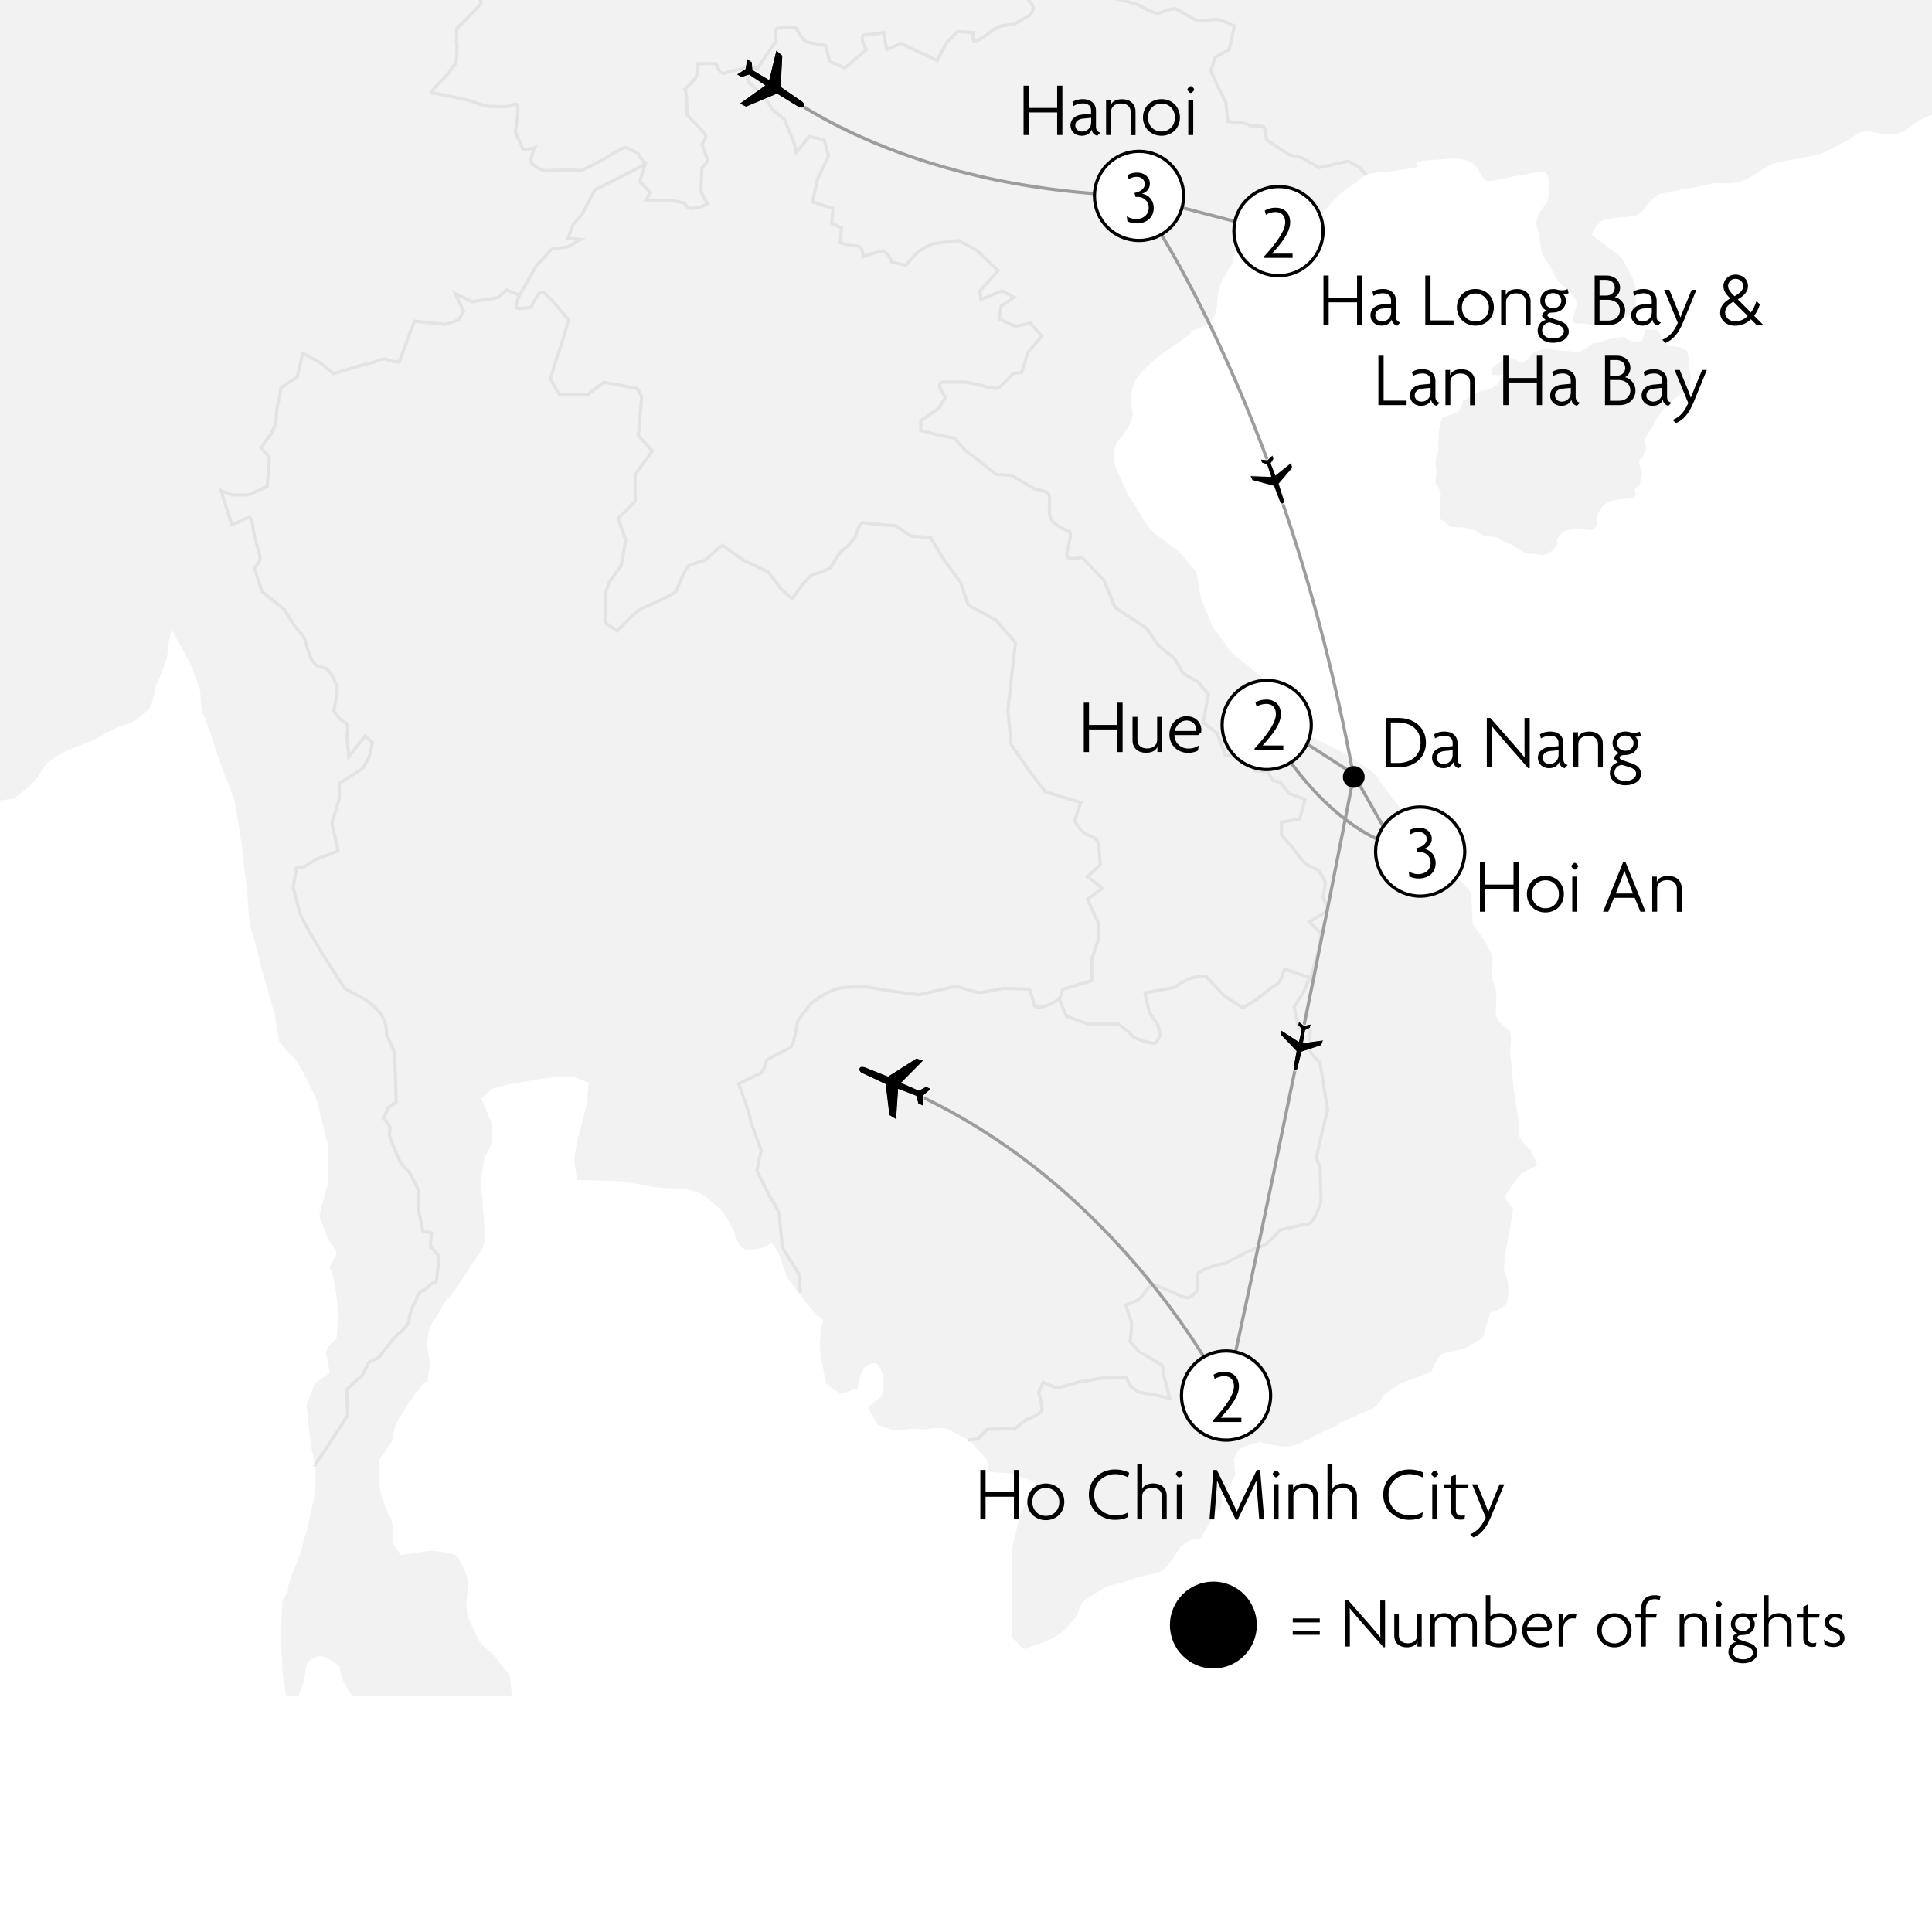 <?xml version="1.0" encoding="utf-8"?>
<!-- Generator: Adobe Illustrator 28.0.0, SVG Export Plug-In . SVG Version: 6.00 Build 0)  -->
<svg version="1.1" id="Layer_1" xmlns="http://www.w3.org/2000/svg" xmlns:xlink="http://www.w3.org/1999/xlink" x="0px" y="0px"
	 viewBox="0 0 240.94 240.94" style="enable-background:new 0 0 240.94 240.94;" xml:space="preserve">
<style type="text/css">
	.st0{fill-rule:evenodd;clip-rule:evenodd;fill:#FFFFFF;}
	.st1{display:none;fill-rule:evenodd;clip-rule:evenodd;fill:#FFFFFF;}
	.st2{clip-path:url(#SVGID_00000147196208561699835040000000097644904793616288_);fill:#F2F2F2;}
	.st3{fill:#F2F2F2;}
	.st4{clip-path:url(#SVGID_00000045585475214513698070000009325315058855446928_);fill:none;stroke:#E3E3E3;stroke-width:0.402;}
	.st5{fill:#7C9DD2;}
	.st6{fill:none;stroke:#9C9D9D;stroke-width:0.402;}
	.st7{fill:none;stroke:#FFFFFF;stroke-width:0.096;}
	.st8{fill:#FFFFFF;}
	.st9{fill:none;stroke:#000000;stroke-width:0.402;}
	.st10{clip-path:url(#SVGID_00000127765179241439972310000004565868268130625449_);}
	.st11{clip-path:url(#SVGID_00000156546451792078732070000003942685277759186563_);fill:none;stroke:#000000;stroke-miterlimit:10;}
</style>
<rect x="0" y="0" class="st0" width="240.95" height="240.95"/>
<path class="st1" d="M0,0h240.95v211.55H0V0z M0,0"/>
<g>
	<defs>
		<rect id="SVGID_1_" x="0" y="0" width="240.95" height="211.55"/>
	</defs>
	<clipPath id="SVGID_00000119811378260814818820000017775415274480650642_">
		<use xlink:href="#SVGID_1_"  style="overflow:visible;"/>
	</clipPath>
	<path style="clip-path:url(#SVGID_00000119811378260814818820000017775415274480650642_);fill:#F2F2F2;" d="M47.51,215.33
		c-1.25,0-1.07-1.25-1.07-1.25l-0.89-2.5c0,0,0,0-0.89,0c-0.89,0-1.07-0.54-1.61-1.43c-0.54-0.89-0.71-2.32-0.71-2.32
		s-1.25-1.07-2.14-1.25c-0.89-0.18-1.07,0.36-1.61,0.54c-0.54,0.18-0.54,2.14-0.71,2.68c-0.18,0.54-0.71,1.78-0.71,1.78l-1.25,2.14
		c0,0-0.36-3.57-0.54-4.1c-0.18-0.54-0.18-2.32-0.18-2.32s-0.18-2.32-0.18-3.21s0.18-3.39,0.18-4.1c0-0.71,0.71-1.25,0.71-1.78
		c0-0.54,0.54-1.96,0.54-1.96s1.07-2.5,1.25-3.39c0.18-0.89,0.71-2.5,0.71-2.5l0.71-3.39c0,0,0.36-3.03,0.18-4.1
		c-0.18-1.07-0.54-2.68-0.54-2.68l-0.54-5l1.07-2.68l1.78-1.25c0,0,0-1.07-0.36-2.14c-0.36-1.07,1.25-2.14,1.25-2.14
		s0.18-2.14,0.18-3.03c0-0.89-0.18-2.68-0.36-3.39c-0.18-0.71-0.18-1.43-0.54-2.14c-0.36-0.71,0.54-1.43,0.71-1.96
		c0.18-0.54-0.89-1.61-0.89-1.61l-1.25-3.21l1.07-4.1v-4.82l-1.43-5.71c0,0-2.32-4.82-2.86-5.17c-0.54-0.36-1.78-1.96-1.78-1.96
		l-0.54-3.39l-1.61-5.53c0,0-0.71-3.21-1.25-4.82c-0.54-1.61-0.36-3.39-0.71-6.07c-0.36-2.68-0.54-4.64-0.54-4.64l-0.89-5.53
		c0,0-1.96-5.17-2.14-5.71c-0.18-0.54-1.43-4.46-1.78-5.17c-0.36-0.71-0.36-2.85-0.36-2.85l-1.07-3.03l-2.5-4.64
		c0,0-0.54,1.96-0.54,3.03c0,1.07-1.43,3.93-1.43,3.93s-0.36,2.14-0.71,2.68c-0.36,0.54-1.07,1.07-1.78,1.61
		c-0.71,0.54-1.61,0.71-2.14,0.89c-0.54,0.18-3.03,1.61-3.03,1.61s-2.32,0.89-3.57,1.43c-1.25,0.54-2.5,1.61-2.5,1.61
		s-1.07,1.78-1.61,2.32c-0.54,0.54-2.32,1.96-2.32,1.96L-0.5,99.9l-1.61,0.36l-1.25-2.5l1.96-3.39c0,0-1.25,0.18-1.78,0.36
		C-3.71,94.9-4.96,99-4.96,99l-2.68-1.07l-2.14-1.43l-2.32-0.36c0,0-2.32,0.18-2.86,0c-0.54-0.18,1.25-1.96,1.25-1.96l0.18-3.57
		c0,0,0.71-3.93,0.71-5.35c0-1.43,0.89-3.03,0.89-3.03s1.43-2.5,2.14-4.46c0.71-1.96,0.18-3.39-0.18-5.17
		c-0.36-1.78,0.54-4.64,0-6.24c-0.54-1.61-0.71-3.03-0.71-3.03l-1.25-3.93l-1.25-2.5c0,0-0.71-4.28-0.89-3.75
		c-0.18,0.54-0.89,1.61-0.89,1.61l-1.61-0.71c0,0-1.25-0.71-2.32-1.61c-1.07-0.89-1.43-2.14-1.43-2.14s-0.54-3.39-0.18-3.93
		c0.36-0.54,1.43-0.89,2.14-1.07c0.71-0.18,0-2.5,0-2.5s0,0-1.43,0.18c-1.43,0.18,0-1.43,0-2.03c0-0.6-0.18-2.25-0.71-2.43
		c-0.54-0.18-1.43,0.36-2.89,1.25c-1.46,0.89-1.22,1.61-1.93,0.89c-0.71-0.71-0.89-2.32-1.61-3.03c-0.71-0.71-1.61-1.43-2.68-2.32
		c-1.07-0.89-1.07-3.03-1.61-4.46c-0.54-1.43-1.78-4.28-2.68-5.53c-0.89-1.25-2.8-4.28-2.8-4.28s-0.59-3.39-0.77-4.28
		c-0.18-0.89,0-2.5,0.54-4.1c0.54-1.61,0-2.5,0-3.57c0-1.07-1.07-3.39-1.07-4.1c0-0.71-1.07-2.68-1.07-2.68s-1.61-3.75-2.14-4.46
		c-0.54-0.71-1.78-3.75-2.5-5.35c-0.71-1.61-1.07-3.93-1.07-3.93v-8.21l324.45,0.18v18.56c0,0-2.14,1.07-2.68,1.25
		c-0.54,0.18-1.96,1.07-2.5,1.25c-0.54,0.18-1.78,0.71-4.28,0.36s0,0-0.54-0.18c-0.54-0.18-1.25,0.36-1.78,0.89
		c-0.54,0.54-0.71,1.25-1.61,1.61c-0.89,0.36-1.43-0.36-1.96-0.71c-0.54-0.36-0.89-0.18-1.61,0c-0.71,0.18-1.43,1.43-1.96,1.96
		c-0.54,0.54-1.25,0.71-2.68,1.07c-1.43,0.36-0.18-1.43-1.43-2.68c-0.76-0.76,0,2.32,0,2.85c0,0.54-1.25,0.54-1.25,0.54l-1.96-1.25
		c0,0,0.18,1.25,0,1.78c-0.18,0.54-2.32,1.43-2.86,1.61c-0.54,0.18-2.5,1.61-3.39,1.96c-0.89,0.36-0.89-1.78-0.89-1.78
		s0.54-1.96,0-2.85c-0.54-0.89-2.14-3.39-2.14-3.39l-0.36,2.14c0,0,0.54,2.85,0.71,3.57c0.18,0.71-0.71,2.5-1.25,3.21
		c-0.54,0.71-0.89,1.43-3.03,2.32c-2.14,0.89-1.78,1.43-3.39,1.96c-1.61,0.54-2.5-0.18-3.93-0.18c-1.43,0-1.43,0.54-2.14,0.89
		c-0.71,0.36-3.21,1.78-3.93,1.96c-0.71,0.18-3.93,0.71-5.35,1.07c-1.43,0.36-3.03,1.96-4.46,2.32c-1.43,0.36-3.21,0.18-3.21,0.18
		s-3.03,0.71-3.57,0.71c-0.54,0-2.14,0.54-2.85,0.54c-0.71,0-1.96,1.43-1.96,1.43s-0.54,1.25-1.78,1.43
		c-1.25,0.18-1.96,0.18-3.21,0.36c-1.25,0.18-1.96,1.96-1.96,1.96l3.75,2.85l1.61,3.03c0,0,0.36,2.85,0,3.57
		c-0.36,0.71-1.61,1.07-2.32,1.43c-0.71,0.36-2.32,0.54-3.03,0.36c-0.71-0.18-1.43-0.18-2.14-0.18c-0.71,0,0.45-1.96,0.27-2.68
		c-0.18-0.71-1.7-1.96-2.23-2.5c-0.54-0.54-0.89-1.96-1.61-2.68c-0.71-0.71-0.54-2.32-1.07-3.93c-0.54-1.61,1.07-2.86,1.25-3.39
		c0.18-0.54,0.51-2.83-0.16-3.64c-0.34-0.41-1.92,0.22-3.35,0.4c-1.43,0.18-2.74,0.67-3.81,0.67c-1.07,0-1.07-2.25-2.86-2.61
		c-1.79-0.36-1.25-0.18-4.28,0c-3.03,0.18-1.25,0.71-1.78,0.89c-0.54,0.18-3.39,0.54-5.18,0.71c-1.78,0.18-1.61,0.71-3.03,1.61
		c-1.43,0.89-1.61,1.25-2.5,2.14c-0.89,0.89-1.25,1.78-1.78,2.32c-0.54,0.54-2.14,1.43-2.86,1.61c-0.71,0.18-1.96,0.36-3.57,0.71
		c-1.61,0.36-1.25,0.36-2.86,0.89c-1.61,0.54-0.89,1.43-1.43,2.32c-0.54,0.89-1.07,1.61-1.43,2.68c-0.36,1.07-0.18,2.5-0.54,3.39
		c-0.36,0.89-0.36,1.07-2.32,1.78c-1.96,0.71,0,0-0.89,0.71c-0.89,0.71-3.03,2.14-3.75,2.68c-0.71,0.54-2.14,1.78-2.85,2.85
		c-0.71,1.07-0.89,2.85-0.54,3.93c0.36,1.07-0.89,2.85-1.43,3.39c-0.54,0.54-0.89,1.61-0.89,1.61l0.18,1.96l1.61,3.57
		c0,0,1.25,1.78,1.78,2.85c0.54,1.07,1.78,2.14,1.78,2.14l2.86,2.14l2.14,2.5l0.54,3.21l1.43,3.57c0,0,1.25,1.61,1.96,2.68
		c0.71,1.07,0.89,0.89,2.14,1.96c1.25,1.07,1.43,1.07,2.32,1.96c0.89,0.89,1.07,1.43,1.25,2.14c0.18,0.71,1.25,1.43,2.14,2.86
		c0.89,1.43,2.86,2.32,2.86,2.32l3.57,1.78c0,0,3.64,2.07,4.35,3.14c0.71,1.07,3.5,4.71,3.5,4.71s0.71,1.43,1.07,2.5
		c0.36,1.07,3.03,3.57,3.03,3.57s1.61,1.25,2.32,1.78c0.71,0.54,1.79,1.56,1.79,2.1c0,0.54,0.18,3.61,0.18,3.61s1.96,2.68,2.32,3.75
		c0.36,1.07,0,1.78,0,2.5c0,0.71,0.36,1.07,0.54,1.96c0.18,0.89,0,2.32,0,3.03c0,0.71,1.07,1.61,1.61,1.96
		c0.54,0.36,0.18,2.68,0.18,2.68l0.36,3.75c0,0,0.36,3.21,0.54,3.92c0.18,0.71,0.18,1.61,0.18,2.5s0.89,1.43,1.43,2.14
		c0.54,0.71,0.89,1.96,0.89,1.96l-1.96,0.89c0,0-1.61,2.14-1.96,2.68c-0.36,0.54,0.89,1.78,0.89,1.78s-0.36,2.68-0.54,3.21
		c-0.18,0.54-0.36,2.32-0.54,3.57s0.18,1.43,0.36,2.14c0.18,0.71,0.18,1.96,0,2.68c-0.18,0.71-2.14,1.43-2.14,1.43l-0.89,3.03
		c0,0-1.78,1.25-2.5,1.43c-0.71,0.18-1.43,0.36-2.32,0.54c-0.89,0.18-1.61,2.32-1.61,2.32s-3.21,1.25-3.75,1.43
		c-0.54,0.18-2.32,1.61-2.32,1.61s-0.36,1.25-1.78,1.78c-1.43,0.54-2.86,1.25-2.86,1.25s-1.96,1.07-2.86,1.43
		c-0.89,0.36-2.68,1.61-4.1,1.78c-1.43,0.18-3.75-0.54-3.75-0.54s-1.43,0.36-2.14,0.71c-0.71,0.36-1.07,1.43-1.07,1.43l0.18,1.96
		l-0.71,1.43c0,0,0,0-0.71,0.89c-0.71,0.89,0,0-0.36,1.61c-0.36,1.61,0,0-0.71,0.54c-0.71,0.54-0.54,1.25-0.54,1.25l-1.25,2.14
		c0,0,0,0-0.89,0.18c-0.89,0.18-1.78,1.07-1.78,1.07s0,0-0.54,0.89c-0.54,0.89-0.89,1.25-1.43,1.78c-0.54,0.54-2.14,0.71-3.39,1.07
		c-1.25,0.36-1.96,0.71-3.03,0.89c-1.07,0.18-1.96,1.07-3.03,1.61c-1.07,0.54-1.07,1.78-1.61,2.5c-0.54,0.71-1.61,1.78-2.14,2.14
		c-0.54,0.36-1.78,0.89-2.32,1.07c-0.54,0.18-1.96,0.71-1.96,0.71l-1.43-1.43v-5.71v-5.53l1.07-4.46l1.07-1.61l1.25-0.89l-0.54-1.25
		l-3.03-1.07c-0.54,0-2.68-0.18-2.68-0.18l-0.36-1.61l-2.14-2.32c0,0-1.78-0.89-2.32-1.25c-0.54-0.36-2.14-0.36-2.68-0.18
		c-0.54,0.18-1.25,0-1.96,0c-0.71,0-1.43,0.18-2.14,0.18c-0.71,0-2.32-0.71-2.32-0.71l-1.25-2.14l1.79-1.43l0.18-2.14
		c0,0-0.18-1.07-0.54-1.61c-0.36-0.54-0.89-0.36-1.61,0c-0.71,0.36-1.07,2.85-1.07,2.85c-0.54,0-1.07,0.36-1.78,0.54
		c-0.71,0.18-2.14-1.25-2.14-1.25s-0.54-2.32-0.71-3.75c-0.18-1.43,0-1.78,0-2.32c0-0.54,0.36-1.78,0.36-1.78l-1.25-1.07l-3.21-4.1
		l-1.07-3.03l-0.89-1.43c0,0-1.43,0.89-2.86,0.89c-1.43,0-1.78-2.14-1.78-2.14s-0.89-1.78-1.25-2.32c-0.36-0.54-1.43-1.43-2.32-2.14
		c-0.89-0.71-2.32-1.07-3.57-1.07c-1.25,0-3.03-0.18-3.93-0.36c-0.89-0.18-2.86-0.54-2.86-0.54l-5.71-0.18c0,0-0.36-1.96-0.36-2.5
		s0.36-2.5,0.54-3.03c0.18-0.54,0.71-2.85,0.89-3.39c0.18-0.54,0.36-3.21,0.36-3.21s-1.25-0.54-1.96-0.71
		c-0.71-0.18-3.57,0.18-3.57,0.18s-3.39,0.54-4.28,0.71c-0.89,0.18-2.14,0.54-2.14,0.54L60,137.01l1.25,2.86
		c0,0,0.18,1.43,0.18,1.96s-0.36,1.43-0.71,1.96c-0.36,0.54-0.54,1.96-0.71,3.03c-0.18,1.07,0.18,2.32,0.18,3.21
		c0,0.89,0.18,1.43,0.18,2.5c0,1.07,0.18,1.43,0,2.5c-0.18,1.07-0.89,1.61-1.43,2.5c-0.54,0.89-1.07,1.61-1.61,2.5
		c-0.54,0.89-1.96,2.5-1.96,2.5s-0.71,1.43-1.25,2.14c-0.54,0.71-1.07,2.32-0.71,4.1c0.36,1.78,0.18,1.43,0,2.86
		c-0.18,1.43,0,0-0.89,1.25c-0.89,1.25-1.43,1.78-1.78,2.5c-0.36,0.71-1.07,1.43-1.43,2.5c-0.36,1.07-0.36,1.78-0.36,1.78
		l-1.61,2.32c0,0-0.36,3.57,0.54,5.53c0.89,1.96,0.54,1.25,0.89,1.96c0.36,0.71,0.18,2.14,0.18,2.68c0,0.54,1.07,1.78,1.07,1.78
		l3.57-0.54c0,0,2.68,0.18,3.21,0.54c0.54,0.36,0.89,1.43,1.25,2.14c0.36,0.71,0.36,1.96,0.18,3.21c-0.18,1.25,0.18,2.5,0.18,2.5
		s0.89,1.96,1.25,2.68c0.36,0.71,1.78,1.78,1.78,1.78l2.14,2.68l0.36,3.57l0.71,3.39l1.21,5.54l1.57,4.72l0.31,2.83H46.67
		c0,0,0.31-2.83,0.31-3.77c0-0.94,1.89-3.77,1.89-4.72C48.87,219.52,47.51,215.33,47.51,215.33L47.51,215.33z"/>
</g>
<path class="st3" d="M184.64,48.73l-2.21,1.27c0,0-0.27,1.34-0.8,1.47c-0.54,0.13-1,0.4-1.54,0.54c-0.54,0.13-0.67,2.07-0.67,2.41
	s-0.07,1.87-0.07,1.87l-0.33,1.2l0.13,1.34l-0.13,1.41c0,0,0.67,0.94,0.67,1.4c0,0.47-0.13,1.47-0.13,1.47l0.07,1.61l1.34,1
	l1.67,0.07c0,0,0.74,0.2,1.21,0.33c0.47,0.13,0.74,0.6,1.41,0.74c0.67,0.13,1.07-0.07,1.67,0.33c0.6,0.4,1,0.4,1.81,0.87
	c0.8,0.47,1.34,1,2.14,1c0.8,0,1.14,0.13,1.41,0.13c0.27,0,0.8-0.13,1.2-0.47c0.4-0.33,0.74-0.74,0.74-1c0-0.27-0.27-0.27,0.13-0.74
	c0.4-0.47,0.4-0.67,0.94-0.8c0.54-0.13,1.34-0.2,1.34-0.2l1.87,0.13c0,0,0.54-0.27,0.6-0.67c0.07-0.4,0-1.27,0.33-1.67
	c0.33-0.4,0.33-0.74,0.87-1c0.54-0.27,0.54-0.33,1.61-0.47c1.07-0.13,1.74-0.2,1.74-0.2s0.33-0.27,0.33-0.54
	c0-0.27-0.33-0.47,0.07-0.8c0.4-0.33,0.13,0.6,0.4-0.33c0.27-0.94,0.34-1.2,0.34-1.54c0-0.33-0.34-0.54-0.34-0.94
	c0-0.4-0.2-0.54,0.2-0.8c0.4-0.27,0.67-1.41,0.67-1.41s-0.6-0.47,0.13-1.54c0.74-1.07,0.67-1.14,0.87-1.47
	c0.2-0.33,0.8-1.27,0.8-1.27s0.87-1.07,1.81-1.81c0.94-0.74,1.34-0.8,1.54-1.2c0.2-0.4,0.4-1.47,0.4-1.47s-0.27-0.87-0.27-1.41
	c0-0.54-0.07-1.74-0.27-1.87c-0.2-0.13-0.74-0.4-1.2-0.47c-0.47-0.07-1,0-1.14-0.2c-0.13-0.2-0.67-0.67-0.8-0.87
	c-0.13-0.2-0.13-0.94-0.67-1c-0.54-0.07-1.27-0.07-1.27-0.07l-0.47,1.41c0,0-1,0.13-1.27,0.07c-0.27-0.07-1.2-0.54-1.2-0.54
	l-1.67,0.27l-1.2,0.4l-0.74,0.07l-1,0.74l-0.87,0.47c0,0-0.33-0.07-0.74-0.13c-0.4-0.07-0.4-0.07-0.4-0.07s-0.67,0-1.14-0.07
	c-0.47-0.07-1.94-0.2-1.94-0.2l-1.07,0.33c0,0-0.4,0.2-0.6,0.4c-0.2,0.2-0.47,0.67-0.67,0.74c-0.2,0.07-0.4,0.33-0.67,0.2
	c-0.27-0.13-0.94-0.47-1.14-0.47c-0.2,0-1.2,0.27-1.2,0.27l-1.14,0.87c0,0-0.27,0.8-0.07,0.87c0.2,0.07,0.8,0.07,0.8,0.07l0.6-0.07
	l-0.67,1.2l-1.07,0.67L184.64,48.73L184.64,48.73z"/>
<g>
	<defs>
		<rect id="SVGID_00000051343454200048543830000007430739834021728190_" x="0" y="0" width="240.95" height="211.55"/>
	</defs>
	<clipPath id="SVGID_00000067195364804750658410000010314103636489569207_">
		<use xlink:href="#SVGID_00000051343454200048543830000007430739834021728190_"  style="overflow:visible;"/>
	</clipPath>
	
		<path style="clip-path:url(#SVGID_00000067195364804750658410000010314103636489569207_);fill:none;stroke:#E3E3E3;stroke-width:0.402;" d="
		M120.72,179.6l1.2-0.13l1.2-1.2l3.48-0.13c0,0,1.21-1.07,1.61-1.2c0.4-0.13,1.74-0.67,1.74-1.2c0-0.54-0.4-2.14-0.4-2.14l0.54-1.2
		c0,0,1.47,0.67,1.87,0.67c0.4,0,2.54-0.8,3.08-0.8c0.54,0,1.87-0.4,2.54-0.4c0.67,0,2.81-0.13,2.81-0.13l0.67,1.2l0.94,0.67
		l2.28,0.4l1.61,0.4l-0.67-2.54l-0.27-1.61l-2.94-1.74l-1.07-1.2c0,0,0.27-2.14,0.13-2.54c-0.13-0.4-0.67-2.01-0.67-2.01
		s1.47-0.54,1.87-0.94c0.4-0.4,1.07-1.74,1.61-1.61c0.54,0.13,2.94,1.2,2.94,1.2s1.07,0.54,1.47,0.4c0.4-0.13,1.07-0.94,1.07-0.94
		v-2.01c0.94-0.94,3.48-1.34,3.48-1.34l2.81-1.47c0,0,1.87-0.67,2.28-0.94c0.4-0.27,1.74-1.74,1.74-1.74l2.94-0.67
		c1.2,0.54,2.14-2.94,2.14-2.94l-0.13-4.28c0,0-0.4-0.67-0.4-1.2c0-0.54,1.34-5.89,1.34-5.89l-0.94-5.89c0,0-1.34-1.2-1.34-1.74
		c0-0.54,0.13-2.41,0.13-2.41l-1.47-0.13l-0.54-2.68l1.34-2.14c0,0,0.27-1.07,0.67-1.47c0.4-0.4,1.07-3.75,1.07-3.75l0.27-1.74
		l-1.47-1.47l2.41-1.47l-0.67-1.61l0.27-1.87l-0.8-1.47c0,0-1.47-0.54-2.01-1.2c-0.54-0.67-1.47-1.87-1.47-1.87l-1.2-1.34v-1.61
		l2.28-0.4l0.67-2.41l-2.01-0.8l-1.07-1.34l-0.94-0.27l-0.67-1.07l-1.61-0.13l-0.8-2.01l-2.81,0.13l-1.07-2.81l-1.74-1.34l0.67-3.48
		L149.37,85c0,0-1.74-0.8-2.01-1.34c-0.27-0.54-0.94-1.61-0.94-1.61l-1.87-1.47l-1.61-2.27l-3.88-2.54l-1.34-3.35l-2.81-2.94
		c0,0-1.87,0.54-1.87-0.27s0.8-2.68,0.27-2.94s-1.87-0.8-2.28-1.61c-0.4-0.8,0.13-2.94-0.4-3.21c-0.54-0.27-1.74-0.54-1.74-0.54
		l-2.68-1.61l-2.01-0.13l-2.14-1.74l-1.61-1.2l-1.47-1.61l-2.14-0.4l-2.01-0.54v-1.2l2.28-1.61l0.8-1.34c0,0-1.47-1.87-0.27-1.87
		c1.2,0,2.14,0,2.68,0c0.54,0,2.54,0.54,2.54,0.54s1.34,0.4,1.74,0.13c0.4-0.27,1.74-1.74,1.74-1.74l1.07-0.13l0.8-2.54l1.74-2.01
		l-1.47-1.61l-1.87,0.4l-2.01-0.94l0.27-1.61l1.61-1.07l-1.47-0.8l-2.68,1.07l-0.13-1.07l2.28-2.54l-2.68-2.54l-2.28-1.2l-3.21,0.4
		c0,0-1.47,0.67-1.87,1.07c-0.4,0.4-1.47,1.61-1.47,1.61l-1.74-0.4c0,0-0.54-1.47-1.34-1.34c-0.8,0.13-2.28,0.67-2.28,0.67
		s0.13-1.34-0.8-1.34c-0.94,0-2.01-0.4-2.01-0.4l0.13-1.87l-1.2-0.54l0.13-1.87l-2.54-0.8l0.67-2.94l1.34-2.81l-0.54-2.01l-1.87-0.4
		l-1.61,2.01l-0.27-1.2l-1.2-2.94l-1.47-1.2l-1.2-1.87l-1.87-1.61l-0.13-1.74h1.34l1.34-2.01l0.94-1.34c0,0-0.27-1.61,0.13-1.61
		c0.4,0,2.28-0.13,2.28-0.13s0.94,1.74,1.47,1.87c0.54,0.13,2.28,0.4,2.28,0.4l0.54,2.01l1.87,0.8l2.68-2.27
		c0,0-1.07-1.87-0.13-1.87c0.94,0,2.28-0.27,2.28-0.27l0.4,2.14l1.74-0.8l4.55,2.14l1.2-2.27l1.34-1.34l2.01,0.13
		c0,0-0.4,1.2,0.27,1.07c0.67-0.13,2.41-1.74,3.08-1.87c0.67-0.13,1.74-0.27,1.74-0.27l1.87-1.07c0,0,0.67-0.67,0.4-1.2
		c-0.27-0.54-1.61-1.74-0.67-1.87c0.94-0.13,2.01-0.4,2.01-0.4s0.8-1.2,1.47-1.34c0.67-0.13,2.54-0.54,2.54-0.54l1.34-0.67
		l2.68,2.41c0,0,0.13,1.34,0.8,1.47c0.67,0.13,2.94,0.8,2.94,0.8s1.87,1.07,2.41,1.07c0.54,0,1.61-0.67,2.28-0.54
		c0.67,0.13,2.01,1.34,2.94,1.47c0.94,0.13,1.74-0.27,2.41-0.13c0.67,0.13,2.01,0.8,2.01,0.8l-0.67,2.94l-1.74,0.94l-0.54,1.74
		l0.8,1.74l1.07,2.14l0.27,2.41c0,0,2.14,0.13,2.54,0.4c0.4,0.27,1.87,0,2.01,0.4c0.13,0.4,0.27,1.47,0.27,1.47l2.81,1.87l1.61,0.4
		l2.14,1.2l3.61-0.8l1.47,0.8l0.79,0.93 M39.21,182.68c0.09,0.18,4.15-6.16,4.15-6.16l-0.13-3.21c0,0,1.34-1.34,1.74-1.61
		c0.4-0.27,0.94-1.74,0.94-1.74l1.34-0.67c0,0,2.01-2.68,2.41-2.94c0.4-0.27,1.34-1.2,1.34-1.61c0-0.4,0.27-1.61,0.67-2.14
		c0.4-0.54,0.13-1.07,0.94-1.61c0.8-0.54-0.27,0.54,0.8-0.54c1.07-1.07,0.94,0,1.07-1.07c0.13-1.07,0.27-2.68,0.27-2.68l-1.07-1.34
		l0.13-1.61l-1.07-0.27l-0.54-2.54c0,0,0-1.74,0-2.27c0-0.54-1.2-2.54-1.2-2.54s-0.8-0.67-1.2-1.47s-1.07-2.54-1.2-2.94
		c-0.13-0.4,0.13-0.8,0-1.2c-0.13-0.4-0.8-1.07-0.8-1.07l0.67-1.34l0.94-0.67c0,0-0.13-5.89-0.27-6.29
		c-0.13-0.4-0.94-2.14-0.94-2.14s0.13-0.8-0.4-2.01c-0.54-1.2-2.14-2.28-2.14-2.28l-2.68-1.47l-2.68-4.15l-1.87-3.21
		c0,0-0.94-1.61-1.07-2.14c-0.13-0.54-0.8-3.08-0.8-3.08l0.4-2.41l0.94-0.13l1.47-0.94l2.81-1.07l-0.8-3.48c0,0,0.94-2.81,0.94-3.21
		c0-0.4,0-1.74,0-1.74l2.94-1.87l0.8-1.47l0.4-1.74l-0.94-0.8l-2.01,2.54l-0.27-2.54c0,0,0.4-1.47-0.27-1.74
		c-0.67-0.27-1.34-1.47-1.34-1.47s0.54-2.41,0.4-2.94c-0.13-0.54-0.8-2.01-1.34-2.27c-0.54-0.27-0.94,0-1.61-0.8
		c-0.67-0.8-0.94-2.94-1.34-3.35c-0.4-0.4-1.2-1.47-1.2-1.47l-1.07-1.74l-2.81-2.27l-0.94-2.94c0,0,0.94-0.8,0.67-1.61
		c-0.27-0.8-0.8-3.08-0.8-3.08s-0.13-1.74-0.54-1.61c-0.4,0.13-2.14,0.94-2.14,0.94l-1.34-4.28l1.34,0.54h2.14l2.28-1.07l0.27-3.61
		l-1.07-1.2l1.2-1.61l0.67-1.34l0.13-1.87l0.54-2.68l2.01-1.34l0.67-2.94l2.01,1.07l1.87,1.47l3.48-1.07c0,0,1.2-0.27,1.61-0.4
		c0.4-0.13,1.07-0.54,1.61-0.27c0.54,0.27,1.47,0.27,1.47,0.27l1.87-5.08l3.88,0.4l1.61-0.54l0.67-1.07l-1.07-2.27l2.14,1.07
		l3.21-0.54l1.07-0.94l1.61,0.67l2.14-3.75l1.87-2.01l2.01-0.27l1.61-0.94l-1.61-0.13l0.67-1.74l1.07-1.2l1.61-3.08l6.29-3.21
		l-0.67,2.14l1.34,1.34l-0.54,0.94c0,0,2.54,0.13,3.08,0.13c0.54,0,1.74,0.27,1.74,0.27s0.13,0.67,0.94,0.67
		c0.8,0,1.87-0.54,1.87-0.54l-0.8-1.61l0.13-2.94c0,0,0.8-0.67,0.67-1.07c-0.13-0.4-0.67-1.87-0.67-1.87s0.67-0.8,0.4-1.2
		c-0.27-0.4-1.2-1.34-1.2-1.34l-1.07-1.07c0,0,0-2.41-0.13-2.81c-0.13-0.4-0.13-0.4-0.13-0.4s1.47-1.34,1.47-1.74
		c0-0.4,0.13-1.47,0.13-1.47h2.28c0,0,0.54,1.47,1.07,1.2c0.54-0.27,2.81-0.67,2.81-0.67 M64.77,36.82c0,0-0.67,1.47-0.27,1.61
		c0.4,0.13,1.74-0.13,1.74-0.13s0.94-2.14,1.47-1.87c0.54,0.27,1.74,1.74,1.74,1.74l1.47,1.74l-0.8,2.68l-0.94,2.81l-0.54,1.87
		l1.07,1.87l3.48,0.13l2.14-1.61l4.15,0.8l0.54,0.94l-0.4,4.95l1.74,1.87l-2.14,2.94v3.35l-2.14,2.14l0.94,2.68l-0.54,3.21
		l-1.47,2.01l-0.54,1.47v3.61l1.47,1.07c0,0,2.41-2.54,3.08-2.81c0.67-0.27,4.02-1.74,4.28-2.14c0.27-0.4,1.07-3.08,1.87-3.35
		c0.8-0.27,1.74-0.54,1.74-0.54L90.07,68l2.68,1.87l3.08,1.47l1.61,2.14l1.34,1.2c0,0,2.14-3.08,2.68-3.08c0.54,0,2.14-0.8,2.14-0.8
		s1.07-2.01,1.61-2.28c0.54-0.27,1.47-1.61,1.47-1.61s0.54-1.87,0.94-1.74c0.4,0.13,4.15,0.4,4.15,0.4s1.61,1.34,2.28,1.34
		c0.67,0,2.01,0.13,2.01,0.13l1.61,2.68l2.14,2.94l0.94,2.81l3.48,1.87l2.41,2.81l-0.54,4.68l-0.4,3.75l0.4,4.28l2.41,3.48
		l1.87,2.41l4.42,1.34l-0.8,2.27c0,0,0.8,1.47,1.61,1.74c0.8,0.27,1.2,0.54,1.34,1.07c0.13,0.54,0.27,2.68,0.27,2.68l-1.61,1.47
		l1.87,1.47l-1.87,1.34l1.34,2.94v2.14l-0.8,2.41v2.68l-3.61,1.07l-0.4,1.2l-1.2,0.67c0,0-1.87,0.8-2.01,0
		c-0.13-0.8-0.54-1.87-0.54-1.87l-3.21-0.13c0,0-2.68,0.54-3.08,0.54c-0.4,0-2.81-0.8-2.81-0.8l-4.68,1.07l-4.02-0.54l-2.28-0.4
		c0,0-2.14-0.13-3.61,0.13c-1.47,0.27-3.48,1.74-3.75,2.14c-0.27,0.4-1.34,1.61-1.47,2.01c-0.13,0.4-0.4,3.08-1.07,3.35
		c-0.67,0.27-2.81,1.47-2.81,1.47s-0.27,1.47-0.94,1.74c-0.67,0.27-2.54,1.2-2.54,1.2s1.47,4.01,1.47,4.42
		c0,0.4,1.34,3.88,1.34,3.88l-0.54,2.54l1.61,3.21c0,0,1.2,1.87,1.2,2.41c0,0.54,0.4,4.01,0.4,4.01l2.01,3.21l0.2,2.34
		 M164.36,118.99l-0.94,2.94l-3.21-1.07c0,0-0.54,1.74-0.94,1.87c-0.4,0.13-2.68,2.01-2.68,2.01l-1.61,0.94l-2.28-1.47l-2.28-2.41
		c-2.14-0.27-3.88,1.34-3.88,1.34l-3.75,0.67l0.54,2.41l1.07,1.61l0.27,1.2c0,0-0.27,1.2-0.94,1.07c-0.67-0.13-2.28-0.54-2.54-0.94
		c-0.27-0.4-1.74-1.47-1.74-1.47h-3.75l-2.68-0.94l-0.94-2.14 M36.98-19.65l1.07,1.07l0.18,1.07c0,0-0.8,2.32-1.16,2.59
		c-0.36,0.27-1.16,1.43-1.16,1.43l0.8,0.8c0,0,2.5-1.25,2.77-1.34c0.27-0.09,2.05-0.8,2.41-0.98c0.36-0.18,3.3-0.71,3.3-0.71
		s2.14-0.09,2.41-0.09c0.27,0,1.7,0.98,1.7,0.98s1.34,1.61,1.16,1.96c-0.18,0.36-0.98,0.98-0.27,1.43c0.71,0.45,1.52,1.34,1.52,1.34
		l0.45,2.05l-1.34,1.16l1.43,1.25l-0.27,1.52l0.36,1.52l1.34,0.54c0,0,0.89,1.34,1.61,1.07c0.71-0.27,1.43-0.54,1.7-0.54
		c0.27,0,2.5,0.18,2.5,0.18L60,0.43l-0.89,0.98l-2.14,2.14c0,0-0.09,1.7,0,2.05c0.09,0.36-0.09,2.23-0.09,2.23s-1.25,1.69-1.52,1.96
		c-0.27,0.27-1.87,1.78-1.52,1.78s4.82,0.98,4.82,0.98s1.61,0.71,2.5,0.71s1.78,0.09,2.23,0c0.45-0.09,0.98-0.45,1.16-0.09
		c0.18,0.36-0.27,3.3-0.27,3.3l0.98,2.23l1.43-0.27c0,0-0.62,1.34-0.45,1.78c0.18,0.45,1.34,1.07,1.78,1.07
		c0.45,0,2.5-0.09,2.77-0.09c0.27,0,1.7,0.09,1.7,0.09l2.68-1.34c0,0,1.52-0.98,1.78-1.07c0.27-0.09,0.71-0.45,1.07-0.45
		s1.52,0.71,1.52,0.71l0.89,1.34"/>
</g>
<path class="st5" d="M172.82,136.63c-0.01,0.02-0.03,0.03-0.04,0.04c-0.02,0.02-0.03,0.04-0.05,0.05L172.82,136.63L172.82,136.63z"
	/>
<path class="st6" d="M168.77,97c0,0-7.78,40.33-15.87,77.05c0,0-13.03-26.69-40.61-38.47 M96.06,10.38c0,0,14.97,13.25,46,14.05
	c0,0,9.86,2.76,17.53,4.54 M141.87,24.65c0,0,18.2,24.89,26.9,71.99"/>
<path d="M97.42,10.8l0.2-3.88l-0.83-0.72l-0.9,3.7l-2-1.2L93.8,7.72l-0.66-0.46l-0.21,1.32l-1.1,0.69l0.62,0.41l0.96-0.32l1.94,1.29
	l-3.18,2.27l0.87,0.44l3.86-1.62l2.43,1.49c0,0,0.76,0.52,0.96,0.06c0.21-0.46-0.37-0.77-0.37-0.77L97.42,10.8L97.42,10.8z"/>
<path class="st7" d="M97.42,10.8l0.2-3.88l-0.83-0.72l-0.9,3.7l-2-1.2L93.8,7.72l-0.66-0.46l-0.21,1.32l-1.1,0.69l0.62,0.41
	l0.96-0.32l1.94,1.29l-3.18,2.27l0.87,0.44l3.86-1.62l2.43,1.49c0,0,0.76,0.52,0.96,0.06c0.21-0.46-0.37-0.77-0.37-0.77L97.42,10.8
	L97.42,10.8z"/>
<path d="M110.4,135.23l0.46,3.86l0.94,0.57l0.26-3.8l2.17,0.84l0.25,0.95l0.73,0.34l-0.02-1.34l0.97-0.87l-0.68-0.3l-0.89,0.48
	l-2.13-0.94l2.75-2.78l-0.93-0.29l-3.54,2.25l-2.64-1.06c0,0-0.83-0.39-0.96,0.1c-0.13,0.49,0.49,0.69,0.49,0.69L110.4,135.23
	L110.4,135.23z"/>
<path class="st7" d="M110.4,135.23l0.46,3.86l0.94,0.57l0.26-3.8l2.17,0.84l0.25,0.95l0.73,0.34l-0.02-1.34l0.97-0.87l-0.68-0.3
	l-0.89,0.48l-2.13-0.94l2.75-2.78l-0.93-0.29l-3.54,2.25l-2.64-1.06c0,0-0.83-0.39-0.96,0.1c-0.13,0.49,0.49,0.69,0.49,0.69
	L110.4,135.23L110.4,135.23z"/>
<g>
	<path d="M139.35,93.79v-2.82h-3.54v2.82h-0.65v-6.16h0.65v2.78h3.54v-2.78H140v6.16H139.35z"/>
	<path d="M144.34,93.79v-0.66h-0.01c-0.15,0.41-0.59,0.75-1.42,0.75c-0.96,0-1.67-0.57-1.67-1.53v-2.95h0.61v2.89
		c0,0.61,0.43,1.05,1.21,1.05c0.76,0,1.25-0.44,1.25-1.05v-2.89h0.61v4.38H144.34z"/>
	<path d="M149.8,91.31l-0.37,0.36h-2.96c-0.03,0.81,0.63,1.68,1.74,1.68c0.54,0,0.96-0.15,1.28-0.37l-0.08,0.61
		c-0.3,0.18-0.7,0.3-1.26,0.3c-1.26,0-2.31-0.94-2.31-2.28c0-1.41,1.07-2.29,2.12-2.29c1.2,0,1.86,0.84,1.86,1.69
		C149.82,91.11,149.82,91.22,149.8,91.31z M147.98,89.85c-0.72,0-1.36,0.63-1.47,1.31h2.68c0.01-0.04,0.01-0.1,0.01-0.15
		C149.2,90.46,148.77,89.85,147.98,89.85z"/>
</g>
<path class="st8" d="M142.05,29.99c3.07,0,5.56-2.49,5.56-5.56c0-3.07-2.49-5.56-5.56-5.56c-3.07,0-5.56,2.49-5.56,5.56
	C136.49,27.5,138.98,29.99,142.05,29.99L142.05,29.99z"/>
<path class="st9" d="M142.05,29.99c3.07,0,5.56-2.49,5.56-5.56c0-3.07-2.49-5.56-5.56-5.56c-3.07,0-5.56,2.49-5.56,5.56
	C136.49,27.5,138.98,29.99,142.05,29.99L142.05,29.99z"/>
<g>
	<path d="M141.73,27.86c-0.4,0-0.83-0.11-1.13-0.26l-0.08-0.62c0.33,0.2,0.78,0.34,1.18,0.34c0.84,0,1.56-0.52,1.56-1.45
		c0-0.72-0.6-1.32-1.35-1.32c-0.09,0-0.19,0.01-0.29,0.02l-0.14-0.51c0.77-0.14,1.29-0.57,1.29-1.11c0-0.49-0.38-0.9-1.01-0.9
		c-0.37,0-0.69,0.1-1,0.3l-0.13-0.52c0.33-0.19,0.71-0.31,1.16-0.31c0.96,0,1.61,0.59,1.61,1.38c0,0.66-0.45,1.12-0.99,1.26
		c0.75,0.09,1.47,0.74,1.47,1.78C143.89,27.05,143.08,27.86,141.73,27.86z"/>
</g>
<g>
	<path d="M131.84,16.84v-2.82h-3.54v2.82h-0.65v-6.16h0.65v2.78h3.54v-2.78h0.65v6.16H131.84z"/>
	<path d="M136.84,16.93c-0.3-0.07-0.65-0.33-0.69-0.77c-0.16,0.5-0.69,0.77-1.25,0.77c-0.84,0-1.4-0.57-1.4-1.28
		c0-0.85,0.68-1.29,1.42-1.36l1.15-0.11v-0.42c0-0.54-0.38-0.87-1.03-0.87c-0.44,0-0.88,0.14-1.16,0.33l-0.13-0.51
		c0.34-0.23,0.79-0.35,1.31-0.35c0.94,0,1.62,0.52,1.62,1.46v2c0,0.43,0.26,0.67,0.54,0.71L136.84,16.93z M136.08,14.69l-1.03,0.1
		c-0.61,0.06-0.95,0.39-0.95,0.86c0,0.43,0.36,0.76,0.86,0.76c0.56,0,1.12-0.43,1.12-1.13V14.69z"/>
	<path d="M141.01,16.84v-2.89c0-0.61-0.43-1.05-1.21-1.05c-0.76,0-1.25,0.44-1.25,1.05v2.89h-0.61v-4.38h0.57v0.66h0.01
		c0.14-0.41,0.59-0.75,1.42-0.75c0.96,0,1.67,0.57,1.67,1.53v2.95H141.01z"/>
	<path d="M144.85,16.93c-1.3,0-2.31-0.95-2.31-2.28c0-1.33,1-2.29,2.31-2.29s2.3,0.96,2.3,2.29
		C147.15,15.99,146.15,16.93,144.85,16.93z M144.85,12.91c-0.94,0-1.69,0.72-1.69,1.75s0.75,1.74,1.69,1.74
		c0.94,0,1.68-0.71,1.68-1.74S145.79,12.91,144.85,12.91z"/>
	<path d="M148.5,11.59c-0.14,0-0.42-0.29-0.42-0.43c0-0.14,0.29-0.42,0.42-0.42c0.14,0,0.42,0.28,0.42,0.42
		C148.93,11.3,148.65,11.59,148.5,11.59z M148.19,16.84v-4.38h0.62v4.38H148.19z"/>
</g>
<g>
	<path d="M188.75,113.7v-2.82h-3.54v2.82h-0.65v-6.16h0.65v2.78h3.54v-2.78h0.65v6.16H188.75z"/>
	<path d="M192.73,113.79c-1.3,0-2.31-0.95-2.31-2.28c0-1.33,1-2.29,2.31-2.29s2.3,0.96,2.3,2.29
		C195.03,112.85,194.04,113.79,192.73,113.79z M192.73,109.78c-0.94,0-1.69,0.72-1.69,1.75s0.75,1.74,1.69,1.74
		c0.94,0,1.68-0.71,1.68-1.74S193.67,109.78,192.73,109.78z"/>
	<path d="M196.39,108.45c-0.14,0-0.42-0.29-0.42-0.43c0-0.14,0.29-0.42,0.42-0.42c0.14,0,0.42,0.28,0.42,0.42
		C196.81,108.16,196.53,108.45,196.39,108.45z M196.08,113.7v-4.38h0.62v4.38H196.08z"/>
	<path d="M204.58,113.7l-0.71-1.73h-2.6l-0.7,1.73h-0.65l2.53-6.25h0.24l2.53,6.25H204.58z M202.92,109.54
		c-0.11-0.28-0.23-0.62-0.33-0.95h-0.02c-0.1,0.33-0.22,0.67-0.33,0.95l-0.74,1.89h2.15L202.92,109.54z"/>
	<path d="M209.12,113.7v-2.89c0-0.61-0.43-1.05-1.21-1.05c-0.76,0-1.25,0.44-1.25,1.05v2.89h-0.61v-4.38h0.57v0.66h0.01
		c0.14-0.41,0.59-0.75,1.42-0.75c0.96,0,1.67,0.57,1.67,1.53v2.95H209.12z"/>
</g>
<g>
	<path d="M174.41,95.7h-1.61v-6.16h1.61c1.86,0,3.42,1.12,3.42,3.08C177.83,94.58,176.27,95.7,174.41,95.7z M174.31,90.1h-0.86v5.05
		h0.86c1.63,0,2.85-0.88,2.85-2.52C177.16,90.99,175.95,90.1,174.31,90.1z"/>
	<path d="M181.93,95.8c-0.3-0.07-0.65-0.33-0.69-0.77c-0.16,0.5-0.69,0.77-1.25,0.77c-0.84,0-1.4-0.57-1.4-1.28
		c0-0.85,0.68-1.29,1.42-1.36l1.15-0.11v-0.42c0-0.54-0.38-0.87-1.03-0.87c-0.44,0-0.88,0.14-1.16,0.33l-0.13-0.51
		c0.34-0.23,0.79-0.35,1.31-0.35c0.94,0,1.62,0.52,1.62,1.46v2c0,0.43,0.26,0.67,0.54,0.71L181.93,95.8z M181.16,93.56l-1.03,0.1
		c-0.61,0.06-0.95,0.39-0.95,0.86c0,0.43,0.36,0.76,0.86,0.76c0.56,0,1.12-0.43,1.12-1.13V93.56z"/>
	<path d="M190.58,95.8l-3.01-3.43c-0.5-0.57-1.07-1.26-1.5-1.78l-0.02,0.01c0.02,0.57,0.02,1.14,0.02,1.7v3.4h-0.65v-6.16h0.45
		l2.86,3.26c0.42,0.47,0.99,1.14,1.39,1.65l0.02-0.01c-0.02-0.55-0.02-1.1-0.02-1.62v-3.28h0.65v6.26H190.58z"/>
	<path d="M195.13,95.8c-0.3-0.07-0.65-0.33-0.69-0.77c-0.16,0.5-0.69,0.77-1.25,0.77c-0.84,0-1.4-0.57-1.4-1.28
		c0-0.85,0.68-1.29,1.42-1.36l1.15-0.11v-0.42c0-0.54-0.38-0.87-1.03-0.87c-0.44,0-0.88,0.14-1.16,0.33l-0.13-0.51
		c0.34-0.23,0.79-0.35,1.31-0.35c0.94,0,1.62,0.52,1.62,1.46v2c0,0.43,0.26,0.67,0.54,0.71L195.13,95.8z M194.37,93.56l-1.03,0.1
		c-0.61,0.06-0.95,0.39-0.95,0.86c0,0.43,0.36,0.76,0.86,0.76c0.56,0,1.12-0.43,1.12-1.13V93.56z"/>
	<path d="M199.29,95.7v-2.89c0-0.61-0.43-1.05-1.21-1.05c-0.76,0-1.25,0.44-1.25,1.05v2.89h-0.61v-4.38h0.57v0.66h0.01
		c0.14-0.41,0.59-0.75,1.42-0.75c0.96,0,1.67,0.57,1.67,1.53v2.95H199.29z"/>
	<path d="M202.71,97.93c-1.16,0-1.94-0.65-1.94-1.51c0-0.79,0.51-1.25,0.99-1.33l-0.44-0.44c0-0.34,0.2-0.64,0.65-0.71
		c-0.45-0.16-0.87-0.61-0.87-1.26c0-0.84,0.67-1.45,1.6-1.45c0.23,0,0.42,0.03,0.56,0.08c0.17,0.05,0.35,0.08,0.57,0.08
		c0.24,0,0.5-0.07,0.67-0.16l0.13,0.5c-0.14,0.09-0.46,0.16-0.69,0.14c0.18,0.15,0.36,0.45,0.36,0.82c0,0.78-0.61,1.46-1.59,1.46
		c-0.48,0-0.73,0.13-0.73,0.34c0,0.12,0.13,0.23,0.32,0.3l1.18,0.4c0.74,0.25,1.17,0.65,1.17,1.37
		C204.64,97.33,203.85,97.93,202.71,97.93z M203.27,95.69l-0.97-0.3c-0.55,0-0.97,0.45-0.97,1.02c0,0.51,0.49,0.99,1.36,0.99
		c0.86,0,1.35-0.45,1.35-0.88C204.06,96.13,203.76,95.85,203.27,95.69z M202.7,91.73c-0.6,0-1.04,0.42-1.04,0.95
		c0,0.53,0.44,0.95,1.04,0.95c0.56,0,1.02-0.42,1.02-0.95C203.73,92.16,203.28,91.73,202.7,91.73z"/>
</g>
<g>
	<path d="M126.45,189.48v-2.82h-3.54v2.82h-0.65v-6.16h0.65v2.78h3.54v-2.78h0.65v6.16H126.45z"/>
	<path d="M130.43,189.58c-1.3,0-2.31-0.95-2.31-2.28s1-2.29,2.31-2.29s2.3,0.96,2.3,2.29S131.73,189.58,130.43,189.58z
		 M130.43,185.56c-0.94,0-1.69,0.72-1.69,1.75c0,1.02,0.75,1.74,1.69,1.74c0.94,0,1.68-0.71,1.68-1.74
		C132.11,186.29,131.36,185.56,130.43,185.56z"/>
	<path d="M140.68,184.25c-0.33-0.2-0.96-0.41-1.6-0.41c-1.37,0-2.63,0.97-2.63,2.57c0,1.59,1.24,2.57,2.63,2.57
		c0.71,0,1.24-0.15,1.64-0.39l-0.07,0.61c-0.37,0.21-0.88,0.34-1.63,0.34c-1.64,0-3.23-1.19-3.23-3.14c0-1.96,1.59-3.14,3.23-3.14
		c0.77,0,1.4,0.18,1.8,0.41L140.68,184.25z"/>
	<path d="M144.9,189.48v-2.89c0-0.61-0.43-1.05-1.21-1.05c-0.76,0-1.25,0.44-1.25,1.05v2.89h-0.61v-6.88h0.61v3.09h0.01
		c0.15-0.37,0.61-0.69,1.38-0.69c0.97,0,1.67,0.57,1.67,1.53v2.95H144.9z"/>
	<path d="M147.07,184.24c-0.14,0-0.42-0.29-0.42-0.42c0-0.14,0.29-0.42,0.42-0.42c0.14,0,0.42,0.28,0.42,0.42
		C147.5,183.95,147.22,184.24,147.07,184.24z M146.76,189.48v-4.38h0.62v4.38H146.76z"/>
	<path d="M157.04,189.48l-0.25-3.2c-0.04-0.52-0.09-1.08-0.11-1.6h-0.02c-0.21,0.51-0.52,1.14-0.76,1.64l-1.55,3.2h-0.24l-1.56-3.2
		c-0.23-0.47-0.52-1.09-0.75-1.63h-0.02c-0.02,0.52-0.06,1.13-0.1,1.59l-0.25,3.2h-0.59l0.49-6.16h0.42l1.69,3.45
		c0.26,0.53,0.56,1.16,0.8,1.73h0.02c0.23-0.56,0.51-1.15,0.79-1.73l1.68-3.45h0.42l0.51,6.16H157.04z"/>
	<path d="M159.14,184.24c-0.14,0-0.42-0.29-0.42-0.42c0-0.14,0.29-0.42,0.42-0.42c0.14,0,0.42,0.28,0.42,0.42
		C159.56,183.95,159.28,184.24,159.14,184.24z M158.83,189.48v-4.38h0.62v4.38H158.83z"/>
	<path d="M163.76,189.48v-2.89c0-0.61-0.43-1.05-1.21-1.05c-0.76,0-1.25,0.44-1.25,1.05v2.89h-0.61v-4.38h0.57v0.66h0.01
		c0.14-0.41,0.59-0.75,1.42-0.75c0.96,0,1.67,0.57,1.67,1.53v2.95H163.76z"/>
	<path d="M168.62,189.48v-2.89c0-0.61-0.43-1.05-1.21-1.05c-0.76,0-1.25,0.44-1.25,1.05v2.89h-0.61v-6.88h0.61v3.09h0.01
		c0.15-0.37,0.61-0.69,1.38-0.69c0.97,0,1.67,0.57,1.67,1.53v2.95H168.62z"/>
	<path d="M177.39,184.25c-0.33-0.2-0.96-0.41-1.6-0.41c-1.37,0-2.63,0.97-2.63,2.57c0,1.59,1.24,2.57,2.63,2.57
		c0.71,0,1.24-0.15,1.64-0.39l-0.07,0.61c-0.37,0.21-0.88,0.34-1.63,0.34c-1.64,0-3.23-1.19-3.23-3.14c0-1.96,1.59-3.14,3.23-3.14
		c0.77,0,1.4,0.18,1.8,0.41L177.39,184.25z"/>
	<path d="M178.93,184.24c-0.14,0-0.42-0.29-0.42-0.42c0-0.14,0.29-0.42,0.42-0.42c0.14,0,0.42,0.28,0.42,0.42
		C179.35,183.95,179.07,184.24,178.93,184.24z M178.62,189.48v-4.38h0.62v4.38H178.62z"/>
	<path d="M183.05,185.61h-1.49v2.7c0,0.51,0.28,0.71,0.71,0.71c0.17,0,0.33-0.03,0.44-0.09l-0.07,0.5c-0.12,0.07-0.3,0.09-0.48,0.09
		c-0.67,0-1.2-0.4-1.2-1.16v-2.75h-0.87v-0.5h0.87v-0.95l0.6-0.32v1.27h1.6L183.05,185.61z"/>
</g>
<g>
	<path d="M185.96,189.11c-0.63,1.54-1.31,2.24-2.22,2.63l-0.4-0.4c0.87-0.36,1.43-0.94,1.94-2.11l-1.7-4.12h0.64l0.94,2.28
		c0.14,0.34,0.31,0.76,0.43,1.15h0.02c0.15-0.37,0.34-0.84,0.46-1.15l0.94-2.28h0.59L185.96,189.11z"/>
</g>
<path class="st8" d="M152.9,179.6c3.07,0,5.56-2.49,5.56-5.56c0-3.07-2.49-5.56-5.56-5.56s-5.56,2.49-5.56,5.56
	C147.34,177.11,149.83,179.6,152.9,179.6L152.9,179.6z"/>
<path class="st9" d="M152.9,179.6c3.07,0,5.56-2.49,5.56-5.56c0-3.07-2.49-5.56-5.56-5.56s-5.56,2.49-5.56,5.56
	C147.34,177.11,149.83,179.6,152.9,179.6L152.9,179.6z"/>
<g>
	<path d="M151.22,177.34v-0.14c1.72-1.86,2.67-3.32,2.67-4.3c0-0.88-0.52-1.28-1.21-1.28c-0.43,0-0.88,0.14-1.2,0.35l-0.14-0.53
		c0.34-0.22,0.8-0.36,1.34-0.36c1.06,0,1.83,0.64,1.83,1.84c0,1.11-0.92,2.43-2.28,3.89h2.58v0.53H151.22z"/>
</g>
<path class="st8" d="M159.44,34.38c3.07,0,5.56-2.49,5.56-5.56c0-3.07-2.49-5.56-5.56-5.56c-3.07,0-5.56,2.49-5.56,5.56
	C153.88,31.89,156.37,34.38,159.44,34.38L159.44,34.38z"/>
<path class="st9" d="M159.44,34.38c3.07,0,5.56-2.49,5.56-5.56c0-3.07-2.49-5.56-5.56-5.56c-3.07,0-5.56,2.49-5.56,5.56
	C153.88,31.89,156.37,34.38,159.44,34.38L159.44,34.38z"/>
<g>
	<path d="M157.61,32.17v-0.15c1.72-1.86,2.67-3.32,2.67-4.3c0-0.88-0.52-1.28-1.21-1.28c-0.43,0-0.88,0.14-1.2,0.35l-0.14-0.53
		c0.34-0.22,0.8-0.36,1.34-0.36c1.06,0,1.83,0.64,1.83,1.84c0,1.11-0.92,2.43-2.28,3.89h2.58v0.53H157.61z"/>
</g>
<path d="M159.51,60.33l1.68-1.96l-0.14-0.72l-1.97,1.58l-0.57-1.44l0.35-0.55l-0.16-0.51l-0.65,0.61l-0.86-0.08l0.16,0.47l0.63,0.22
	l0.5,1.47l-2.6-0.09l0.28,0.58l2.69,0.72l0.67,1.77c0,0,0.19,0.58,0.48,0.42c0.29-0.16,0.12-0.55,0.12-0.55L159.51,60.33
	L159.51,60.33z"/>
<path class="st7" d="M159.51,60.33l1.68-1.96l-0.14-0.72l-1.97,1.58l-0.57-1.44l0.35-0.55l-0.16-0.51l-0.65,0.61l-0.86-0.08
	l0.16,0.47l0.63,0.22l0.5,1.47l-2.6-0.09l0.28,0.58l2.69,0.72l0.67,1.77c0,0,0.19,0.58,0.48,0.42c0.29-0.16,0.12-0.55,0.12-0.55
	L159.51,60.33L159.51,60.33z"/>
<g>
	<path d="M162.36,131.19l2.45-0.81l0.25-0.69l-2.51,0.34l0.26-1.53l0.58-0.29l0.13-0.52l-0.87,0.19l-0.69-0.52l-0.11,0.48l0.43,0.51
		l-0.33,1.51l-2.18-1.42l-0.06,0.64l1.93,2.01l-0.34,1.86c0,0-0.14,0.59,0.19,0.61c0.33,0.02,0.39-0.41,0.39-0.41L162.36,131.19
		L162.36,131.19z"/>
	<path class="st7" d="M162.36,131.19l2.45-0.81l0.25-0.69l-2.51,0.34l0.26-1.53l0.58-0.29l0.13-0.52l-0.87,0.19l-0.69-0.52
		l-0.11,0.48l0.43,0.51l-0.33,1.51l-2.18-1.42l-0.06,0.64l1.93,2.01l-0.34,1.86c0,0-0.14,0.59,0.19,0.61
		c0.33,0.02,0.39-0.41,0.39-0.41L162.36,131.19L162.36,131.19z"/>
</g>
<g>
	<path d="M151.01,205.43c-0.37,0-0.77-0.1-1.05-0.24l-0.07-0.58c0.31,0.19,0.73,0.32,1.1,0.32c0.78,0,1.46-0.49,1.46-1.35
		c0-0.68-0.56-1.23-1.26-1.23c-0.08,0-0.18,0.01-0.27,0.02l-0.13-0.48c0.72-0.13,1.21-0.53,1.21-1.04c0-0.46-0.35-0.84-0.95-0.84
		c-0.34,0-0.64,0.09-0.94,0.28l-0.13-0.49c0.31-0.18,0.67-0.29,1.08-0.29c0.89,0,1.5,0.55,1.5,1.29c0,0.61-0.42,1.04-0.92,1.17
		c0.7,0.08,1.37,0.69,1.37,1.66C153.02,204.68,152.27,205.43,151.01,205.43z"/>
</g>
<g>
	<path d="M161.22,202.33v-0.49h3.37v0.49H161.22z M161.22,203.88v-0.49h3.37v0.49H161.22z"/>
	<path d="M172.55,205.44l-2.81-3.2c-0.47-0.53-1-1.17-1.4-1.66l-0.02,0.01c0.02,0.53,0.02,1.06,0.02,1.58v3.17h-0.6v-5.74h0.42
		l2.67,3.04c0.39,0.44,0.92,1.06,1.3,1.54l0.02-0.01c-0.02-0.51-0.02-1.03-0.02-1.51v-3.06h0.6v5.83H172.55z"/>
	<path d="M176.77,205.35v-0.61h-0.01c-0.13,0.38-0.55,0.7-1.32,0.7c-0.89,0-1.56-0.53-1.56-1.42v-2.75h0.57v2.69
		c0,0.57,0.41,0.98,1.12,0.98c0.71,0,1.16-0.41,1.16-0.98v-2.69h0.57v4.08H176.77z"/>
	<path d="M183.62,205.35v-2.76c0-0.53-0.29-0.91-1.01-0.91c-0.7,0-1.05,0.38-1.05,0.91v2.76H181v-2.76c0-0.53-0.28-0.91-1-0.91
		c-0.7,0-1.06,0.38-1.06,0.91v2.76h-0.57v-4.08h0.53v0.55h0.01c0.13-0.34,0.5-0.64,1.22-0.64c0.55,0,1.04,0.22,1.24,0.69
		c0.15-0.39,0.66-0.69,1.32-0.69c0.89,0,1.49,0.5,1.49,1.36v2.81H183.62z"/>
	<path d="M186.95,205.44c-0.69,0-1.32-0.24-1.66-0.48v-6.02h0.57v2.64c0.2-0.21,0.69-0.4,1.21-0.4c1.2,0,2.08,0.89,2.08,2.12
		C189.15,204.54,188.28,205.44,186.95,205.44z M187.02,201.7c-0.58,0-0.98,0.26-1.16,0.45v2.53c0.21,0.13,0.63,0.27,1.04,0.27
		c1.01,0,1.67-0.67,1.67-1.64C188.57,202.38,187.91,201.7,187.02,201.7z"/>
	<path d="M193.51,203.04l-0.34,0.33h-2.75c-0.03,0.76,0.58,1.57,1.62,1.57c0.5,0,0.89-0.14,1.19-0.34l-0.07,0.57
		c-0.28,0.17-0.65,0.28-1.18,0.28c-1.17,0-2.15-0.87-2.15-2.12c0-1.31,1-2.13,1.97-2.13c1.12,0,1.74,0.78,1.74,1.58
		C193.52,202.86,193.52,202.96,193.51,203.04z M191.81,201.68c-0.68,0-1.27,0.58-1.37,1.22h2.49c0.01-0.04,0.01-0.09,0.01-0.13
		C192.95,202.25,192.55,201.68,191.81,201.68z"/>
	<path d="M196.48,201.86c-0.07-0.02-0.2-0.04-0.32-0.04c-0.63,0-1.21,0.41-1.21,1.45v2.08h-0.57v-4.08h0.57v0.93h0.01
		c0.13-0.58,0.59-0.98,1.26-0.98c0.11,0,0.29,0.02,0.39,0.05L196.48,201.86z"/>
	<path d="M201.33,205.44c-1.21,0-2.15-0.88-2.15-2.12c0-1.24,0.94-2.13,2.15-2.13c1.22,0,2.14,0.89,2.14,2.13
		C203.47,204.56,202.54,205.44,201.33,205.44z M201.33,201.7c-0.87,0-1.58,0.68-1.58,1.63s0.7,1.62,1.58,1.62
		c0.87,0,1.57-0.67,1.57-1.62S202.2,201.7,201.33,201.7z"/>
	<path d="M206.97,199.55c-0.16-0.07-0.41-0.12-0.59-0.12c-0.68,0-1.13,0.4-1.13,1.24v0.6h1.38l-0.12,0.47h-1.26v3.61h-0.58v-3.61
		h-0.72v-0.47h0.72v-0.63c0-1.14,0.68-1.7,1.67-1.7c0.3,0,0.56,0.04,0.75,0.12L206.97,199.55z"/>
	<path d="M212.32,205.35v-2.69c0-0.57-0.41-0.98-1.12-0.98c-0.71,0-1.16,0.41-1.16,0.98v2.69h-0.57v-4.08H210v0.61h0.01
		c0.13-0.38,0.55-0.7,1.32-0.7c0.89,0,1.56,0.53,1.56,1.42v2.75H212.32z"/>
	<path d="M214.35,200.46c-0.13,0-0.4-0.27-0.4-0.4c0-0.14,0.27-0.4,0.4-0.4c0.13,0,0.4,0.26,0.4,0.4
		C214.74,200.19,214.48,200.46,214.35,200.46z M214.06,205.35v-4.08h0.58v4.08H214.06z"/>
	<path d="M217.36,207.43c-1.08,0-1.81-0.6-1.81-1.41c0-0.74,0.48-1.16,0.93-1.24l-0.41-0.41c0-0.32,0.19-0.59,0.6-0.67
		c-0.42-0.15-0.81-0.57-0.81-1.17c0-0.78,0.62-1.35,1.5-1.35c0.22,0,0.39,0.03,0.52,0.07c0.15,0.05,0.32,0.07,0.53,0.07
		c0.23,0,0.47-0.06,0.62-0.15l0.12,0.47c-0.13,0.08-0.43,0.15-0.64,0.13c0.17,0.14,0.33,0.42,0.33,0.77c0,0.73-0.57,1.36-1.49,1.36
		c-0.45,0-0.68,0.12-0.68,0.31c0,0.11,0.12,0.22,0.3,0.28l1.1,0.37c0.69,0.23,1.09,0.6,1.09,1.28
		C219.15,206.86,218.43,207.43,217.36,207.43z M217.89,205.34l-0.9-0.28c-0.51,0-0.9,0.42-0.9,0.95c0,0.48,0.46,0.93,1.27,0.93
		c0.8,0,1.26-0.42,1.26-0.82C218.61,205.75,218.34,205.49,217.89,205.34z M217.35,201.65c-0.56,0-0.97,0.4-0.97,0.88
		c0,0.5,0.41,0.88,0.97,0.88c0.52,0,0.95-0.39,0.95-0.88C218.31,202.05,217.89,201.65,217.35,201.65z"/>
	<path d="M222.84,205.35v-2.69c0-0.57-0.4-0.98-1.12-0.98c-0.71,0-1.16,0.41-1.16,0.98v2.69h-0.57v-6.41h0.57v2.88h0.01
		c0.14-0.34,0.57-0.64,1.29-0.64c0.9,0,1.56,0.53,1.56,1.42v2.75H222.84z"/>
	<path d="M226.84,201.74h-1.39v2.52c0,0.48,0.26,0.66,0.66,0.66c0.16,0,0.31-0.03,0.41-0.08l-0.06,0.47
		c-0.11,0.06-0.28,0.08-0.45,0.08c-0.62,0-1.12-0.37-1.12-1.08v-2.57h-0.81v-0.47h0.81v-0.88l0.56-0.3v1.18h1.49L226.84,201.74z"/>
	<path d="M228.66,205.4c-0.49,0-0.86-0.13-1.12-0.32l-0.08-0.62c0.31,0.26,0.73,0.46,1.22,0.46c0.45,0,0.8-0.23,0.8-0.63
		c0-0.37-0.29-0.58-0.75-0.75c-0.74-0.26-1.16-0.6-1.16-1.23c0-0.65,0.52-1.07,1.24-1.07c0.43,0,0.83,0.14,0.99,0.26l-0.13,0.49
		c-0.18-0.13-0.48-0.27-0.87-0.27c-0.4,0-0.68,0.23-0.68,0.58c0,0.36,0.24,0.52,0.69,0.68c0.77,0.27,1.22,0.63,1.22,1.31
		C230.04,204.94,229.5,205.4,228.66,205.4z"/>
</g>
<g>
	<defs>
		<path id="SVGID_00000058555048889599486220000001298637476470883736_" d="M156.74,202.66c0,2.99-2.43,5.42-5.42,5.42
			c-2.99,0-5.42-2.43-5.42-5.42c0-2.99,2.43-5.42,5.42-5.42C154.31,197.24,156.74,199.67,156.74,202.66L156.74,202.66z
			 M230.37,205.36"/>
	</defs>
	<defs>
		<rect id="SVGID_00000157279204040751277370000010195328078817189036_" x="0" y="0" width="240.95" height="240.95"/>
	</defs>
	<clipPath id="SVGID_00000078732698760819380250000001475620932589932951_">
		<use xlink:href="#SVGID_00000058555048889599486220000001298637476470883736_"  style="overflow:visible;"/>
	</clipPath>
	
		<clipPath id="SVGID_00000073703672084426848140000012724617580924972714_" style="clip-path:url(#SVGID_00000078732698760819380250000001475620932589932951_);">
		<use xlink:href="#SVGID_00000157279204040751277370000010195328078817189036_"  style="overflow:visible;"/>
	</clipPath>
	
		<path style="clip-path:url(#SVGID_00000073703672084426848140000012724617580924972714_);fill:none;stroke:#000000;stroke-miterlimit:10;" d="
		M156.74,202.66c0,2.99-2.43,5.42-5.42,5.42c-2.99,0-5.42-2.43-5.42-5.42c0-2.99,2.43-5.42,5.42-5.42
		C154.31,197.24,156.74,199.67,156.74,202.66L156.74,202.66z M230.37,205.36"/>
</g>
<g>
	<path d="M169.24,40.52V37.7h-3.54v2.82h-0.65v-6.16h0.65v2.78h3.54v-2.78h0.65v6.16H169.24z"/>
	<path d="M174.25,40.61c-0.3-0.07-0.65-0.33-0.69-0.77c-0.16,0.5-0.69,0.77-1.25,0.77c-0.84,0-1.4-0.57-1.4-1.28
		c0-0.85,0.68-1.29,1.42-1.36l1.15-0.11v-0.42c0-0.54-0.38-0.87-1.03-0.87c-0.44,0-0.88,0.14-1.16,0.33l-0.13-0.51
		c0.34-0.23,0.79-0.35,1.31-0.35c0.94,0,1.62,0.52,1.62,1.46v2c0,0.43,0.26,0.67,0.54,0.71L174.25,40.61z M173.49,38.37l-1.03,0.1
		c-0.61,0.06-0.95,0.39-0.95,0.86c0,0.43,0.36,0.76,0.86,0.76c0.56,0,1.12-0.43,1.12-1.13V38.37z"/>
	<path d="M177.75,40.52v-6.16h0.65v5.6h2.87v0.56H177.75z"/>
	<path d="M184,40.61c-1.3,0-2.31-0.95-2.31-2.28c0-1.33,1-2.29,2.31-2.29s2.3,0.96,2.3,2.29C186.29,39.67,185.3,40.61,184,40.61z
		 M184,36.6c-0.94,0-1.69,0.72-1.69,1.75s0.75,1.74,1.69,1.74c0.94,0,1.68-0.71,1.68-1.74S184.93,36.6,184,36.6z"/>
	<path d="M190.28,40.52v-2.89c0-0.61-0.43-1.05-1.21-1.05c-0.76,0-1.25,0.44-1.25,1.05v2.89h-0.61v-4.38h0.57v0.66h0.01
		c0.14-0.41,0.59-0.75,1.42-0.75c0.96,0,1.67,0.57,1.67,1.53v2.95H190.28z"/>
	<path d="M193.7,42.75c-1.16,0-1.94-0.65-1.94-1.51c0-0.79,0.51-1.25,0.99-1.33l-0.44-0.44c0-0.34,0.2-0.64,0.65-0.71
		c-0.45-0.16-0.87-0.61-0.87-1.26c0-0.84,0.67-1.45,1.6-1.45c0.23,0,0.42,0.03,0.56,0.08c0.17,0.05,0.35,0.08,0.57,0.08
		c0.24,0,0.5-0.07,0.67-0.16l0.13,0.5c-0.13,0.09-0.46,0.16-0.69,0.14c0.18,0.15,0.36,0.45,0.36,0.82c0,0.78-0.61,1.46-1.59,1.46
		c-0.48,0-0.73,0.13-0.73,0.34c0,0.12,0.13,0.23,0.32,0.3l1.18,0.4c0.74,0.25,1.17,0.65,1.17,1.37
		C195.63,42.14,194.84,42.75,193.7,42.75z M194.26,40.51l-0.97-0.3c-0.55,0-0.97,0.45-0.97,1.02c0,0.51,0.49,0.99,1.36,0.99
		c0.86,0,1.35-0.45,1.35-0.88C195.05,40.94,194.75,40.66,194.26,40.51z M193.69,36.55c-0.6,0-1.04,0.42-1.04,0.95
		c0,0.53,0.44,0.95,1.04,0.95c0.56,0,1.02-0.42,1.02-0.95C194.72,36.97,194.27,36.55,193.69,36.55z"/>
	<path d="M200.73,40.52h-1.86v-6.16h1.52c0.86,0,1.65,0.57,1.65,1.53c0,0.49-0.26,0.98-0.68,1.15c0.7,0.15,1.31,0.83,1.31,1.65
		C202.67,39.84,201.72,40.52,200.73,40.52z M200.28,34.9h-0.8v1.96h0.83c0.58,0,1.07-0.35,1.07-0.98
		C201.38,35.24,200.89,34.9,200.28,34.9z M200.56,37.39h-1.08v2.59h1.13c0.75,0,1.41-0.47,1.41-1.29
		C202.02,37.87,201.35,37.39,200.56,37.39z"/>
	<path d="M206.76,40.61c-0.3-0.07-0.65-0.33-0.69-0.77c-0.16,0.5-0.69,0.77-1.25,0.77c-0.84,0-1.4-0.57-1.4-1.28
		c0-0.85,0.68-1.29,1.42-1.36l1.15-0.11v-0.42c0-0.54-0.38-0.87-1.03-0.87c-0.44,0-0.88,0.14-1.16,0.33l-0.13-0.51
		c0.34-0.23,0.79-0.35,1.31-0.35c0.94,0,1.62,0.52,1.62,1.46v2c0,0.43,0.26,0.67,0.54,0.71L206.76,40.61z M206,38.37l-1.03,0.1
		c-0.61,0.06-0.95,0.39-0.95,0.86c0,0.43,0.36,0.76,0.86,0.76c0.56,0,1.12-0.43,1.12-1.13V38.37z"/>
	<path d="M209.92,40.14c-0.63,1.54-1.31,2.24-2.22,2.63l-0.4-0.4c0.87-0.36,1.43-0.94,1.94-2.11l-1.7-4.12h0.64l0.94,2.28
		c0.14,0.34,0.31,0.76,0.43,1.15h0.02c0.15-0.37,0.34-0.84,0.46-1.15l0.94-2.28h0.59L209.92,40.14z"/>
	<path d="M219.06,40.52l-0.7-0.7c-0.54,0.51-1.21,0.8-1.99,0.8c-1.13,0-1.85-0.75-1.85-1.61c0-0.83,0.47-1.34,1.25-1.79
		c-0.57-0.58-0.84-1.02-0.84-1.53c0-0.89,0.72-1.45,1.5-1.45c0.81,0,1.56,0.54,1.56,1.44c0,0.63-0.39,1.14-1.27,1.65l1.63,1.64
		c0.3-0.4,0.53-0.89,0.7-1.43l0.42,0.43c-0.17,0.54-0.42,1.02-0.71,1.41l1.13,1.13H219.06z M216.17,37.63
		c-0.6,0.33-1.03,0.72-1.03,1.35c0,0.61,0.53,1.1,1.27,1.1c0.58,0,1.11-0.25,1.55-0.67L216.17,37.63z M216.42,34.77
		c-0.53,0-0.91,0.42-0.91,0.9c0,0.42,0.27,0.74,0.79,1.27c0.78-0.43,1.09-0.81,1.09-1.24C217.4,35.19,217.01,34.77,216.42,34.77z"/>
	<path d="M171.9,50.52v-6.16h0.65v5.6h2.87v0.56H171.9z"/>
	<path d="M179.17,50.61c-0.3-0.07-0.65-0.33-0.69-0.77c-0.16,0.5-0.69,0.77-1.25,0.77c-0.84,0-1.4-0.57-1.4-1.28
		c0-0.85,0.68-1.29,1.42-1.36l1.15-0.11v-0.42c0-0.54-0.38-0.87-1.03-0.87c-0.44,0-0.88,0.14-1.16,0.33l-0.13-0.51
		c0.34-0.23,0.79-0.35,1.31-0.35c0.94,0,1.62,0.52,1.62,1.46v2c0,0.43,0.26,0.67,0.54,0.71L179.17,50.61z M178.41,48.37l-1.03,0.1
		c-0.61,0.06-0.95,0.39-0.95,0.86c0,0.43,0.36,0.76,0.86,0.76c0.56,0,1.12-0.43,1.12-1.13V48.37z"/>
	<path d="M183.33,50.52v-2.89c0-0.61-0.43-1.05-1.21-1.05c-0.76,0-1.25,0.44-1.25,1.05v2.89h-0.61v-4.38h0.57v0.66h0.01
		c0.14-0.41,0.59-0.75,1.42-0.75c0.96,0,1.67,0.57,1.67,1.53v2.95H183.33z"/>
	<path d="M191.66,50.52V47.7h-3.54v2.82h-0.65v-6.16h0.65v2.78h3.54v-2.78h0.65v6.16H191.66z"/>
	<path d="M196.66,50.61c-0.3-0.07-0.65-0.33-0.69-0.77c-0.16,0.5-0.69,0.77-1.25,0.77c-0.84,0-1.4-0.57-1.4-1.28
		c0-0.85,0.68-1.29,1.42-1.36l1.15-0.11v-0.42c0-0.54-0.38-0.87-1.03-0.87c-0.44,0-0.88,0.14-1.16,0.33l-0.13-0.51
		c0.34-0.23,0.79-0.35,1.31-0.35c0.94,0,1.62,0.52,1.62,1.46v2c0,0.43,0.26,0.67,0.54,0.71L196.66,50.61z M195.9,48.37l-1.03,0.1
		c-0.61,0.06-0.95,0.39-0.95,0.86c0,0.43,0.36,0.76,0.86,0.76c0.56,0,1.12-0.43,1.12-1.13V48.37z"/>
	<path d="M202.02,50.52h-1.86v-6.16h1.52c0.86,0,1.65,0.57,1.65,1.53c0,0.49-0.26,0.98-0.68,1.15c0.7,0.15,1.31,0.83,1.31,1.65
		C203.97,49.84,203.02,50.52,202.02,50.52z M201.58,44.9h-0.8v1.96h0.83c0.58,0,1.07-0.35,1.07-0.98
		C202.68,45.24,202.19,44.9,201.58,44.9z M201.86,47.39h-1.08v2.59h1.13c0.75,0,1.41-0.47,1.41-1.29
		C203.32,47.87,202.65,47.39,201.86,47.39z"/>
	<path d="M208.06,50.61c-0.3-0.07-0.65-0.33-0.69-0.77c-0.16,0.5-0.69,0.77-1.25,0.77c-0.84,0-1.4-0.57-1.4-1.28
		c0-0.85,0.68-1.29,1.42-1.36l1.15-0.11v-0.42c0-0.54-0.38-0.87-1.03-0.87c-0.44,0-0.88,0.14-1.16,0.33l-0.13-0.51
		c0.34-0.23,0.79-0.35,1.31-0.35c0.94,0,1.62,0.52,1.62,1.46v2c0,0.43,0.26,0.67,0.54,0.71L208.06,50.61z M207.3,48.37l-1.03,0.1
		c-0.61,0.06-0.95,0.39-0.95,0.86c0,0.43,0.36,0.76,0.86,0.76c0.56,0,1.12-0.43,1.12-1.13V48.37z"/>
	<path d="M211.22,50.14c-0.63,1.54-1.31,2.24-2.22,2.63l-0.4-0.4c0.87-0.36,1.43-0.94,1.94-2.11l-1.7-4.12h0.64l0.94,2.28
		c0.14,0.34,0.31,0.76,0.43,1.15h0.02c0.15-0.37,0.34-0.84,0.46-1.15l0.94-2.28h0.59L211.22,50.14z"/>
</g>
<path class="st6" d="M159.99,90.83l8.78,5.67l5.09,8.97c0,0-8.3-1.87-15.79-14.85"/>
<g>
	<path class="st8" d="M177.11,111.76c3.07,0,5.56-2.49,5.56-5.56c0-3.07-2.49-5.56-5.56-5.56c-3.07,0-5.56,2.49-5.56,5.56
		C171.55,109.27,174.04,111.76,177.11,111.76L177.11,111.76z"/>
	<path class="st9" d="M177.11,111.76c3.07,0,5.56-2.49,5.56-5.56c0-3.07-2.49-5.56-5.56-5.56c-3.07,0-5.56,2.49-5.56,5.56
		C171.55,109.27,174.04,111.76,177.11,111.76L177.11,111.76z"/>
	<g>
		<path d="M176.89,109.56c-0.4,0-0.83-0.11-1.13-0.26l-0.08-0.62c0.33,0.2,0.78,0.34,1.18,0.34c0.84,0,1.56-0.52,1.56-1.45
			c0-0.72-0.6-1.32-1.35-1.32c-0.09,0-0.19,0.01-0.29,0.02l-0.14-0.51c0.77-0.14,1.29-0.57,1.29-1.11c0-0.49-0.38-0.9-1.01-0.9
			c-0.37,0-0.69,0.1-1,0.3l-0.13-0.52c0.33-0.19,0.71-0.31,1.16-0.31c0.96,0,1.61,0.59,1.61,1.38c0,0.66-0.45,1.12-0.99,1.26
			c0.75,0.09,1.47,0.74,1.47,1.78C179.04,108.75,178.24,109.56,176.89,109.56z"/>
	</g>
</g>
<g>
	<path class="st8" d="M157.97,95.97c3.07,0,5.56-2.49,5.56-5.56c0-3.07-2.49-5.56-5.56-5.56s-5.56,2.49-5.56,5.56
		C152.41,93.48,154.9,95.97,157.97,95.97L157.97,95.97z"/>
	<path class="st9" d="M157.97,95.97c3.07,0,5.56-2.49,5.56-5.56c0-3.07-2.49-5.56-5.56-5.56s-5.56,2.49-5.56,5.56
		C152.41,93.48,154.9,95.97,157.97,95.97L157.97,95.97z"/>
	<g>
		<path d="M156.45,93.51v-0.15c1.72-1.86,2.67-3.32,2.67-4.3c0-0.88-0.52-1.28-1.21-1.28c-0.43,0-0.88,0.14-1.2,0.35l-0.14-0.53
			c0.34-0.22,0.8-0.36,1.34-0.36c1.06,0,1.83,0.64,1.83,1.84c0,1.11-0.92,2.43-2.28,3.89h2.58v0.53H156.45z"/>
	</g>
</g>
<path d="M168.83,98.25c0.75,0,1.36-0.61,1.36-1.36s-0.61-1.36-1.36-1.36c-0.75,0-1.36,0.61-1.36,1.36S168.08,98.25,168.83,98.25
	L168.83,98.25z"/>
</svg>
